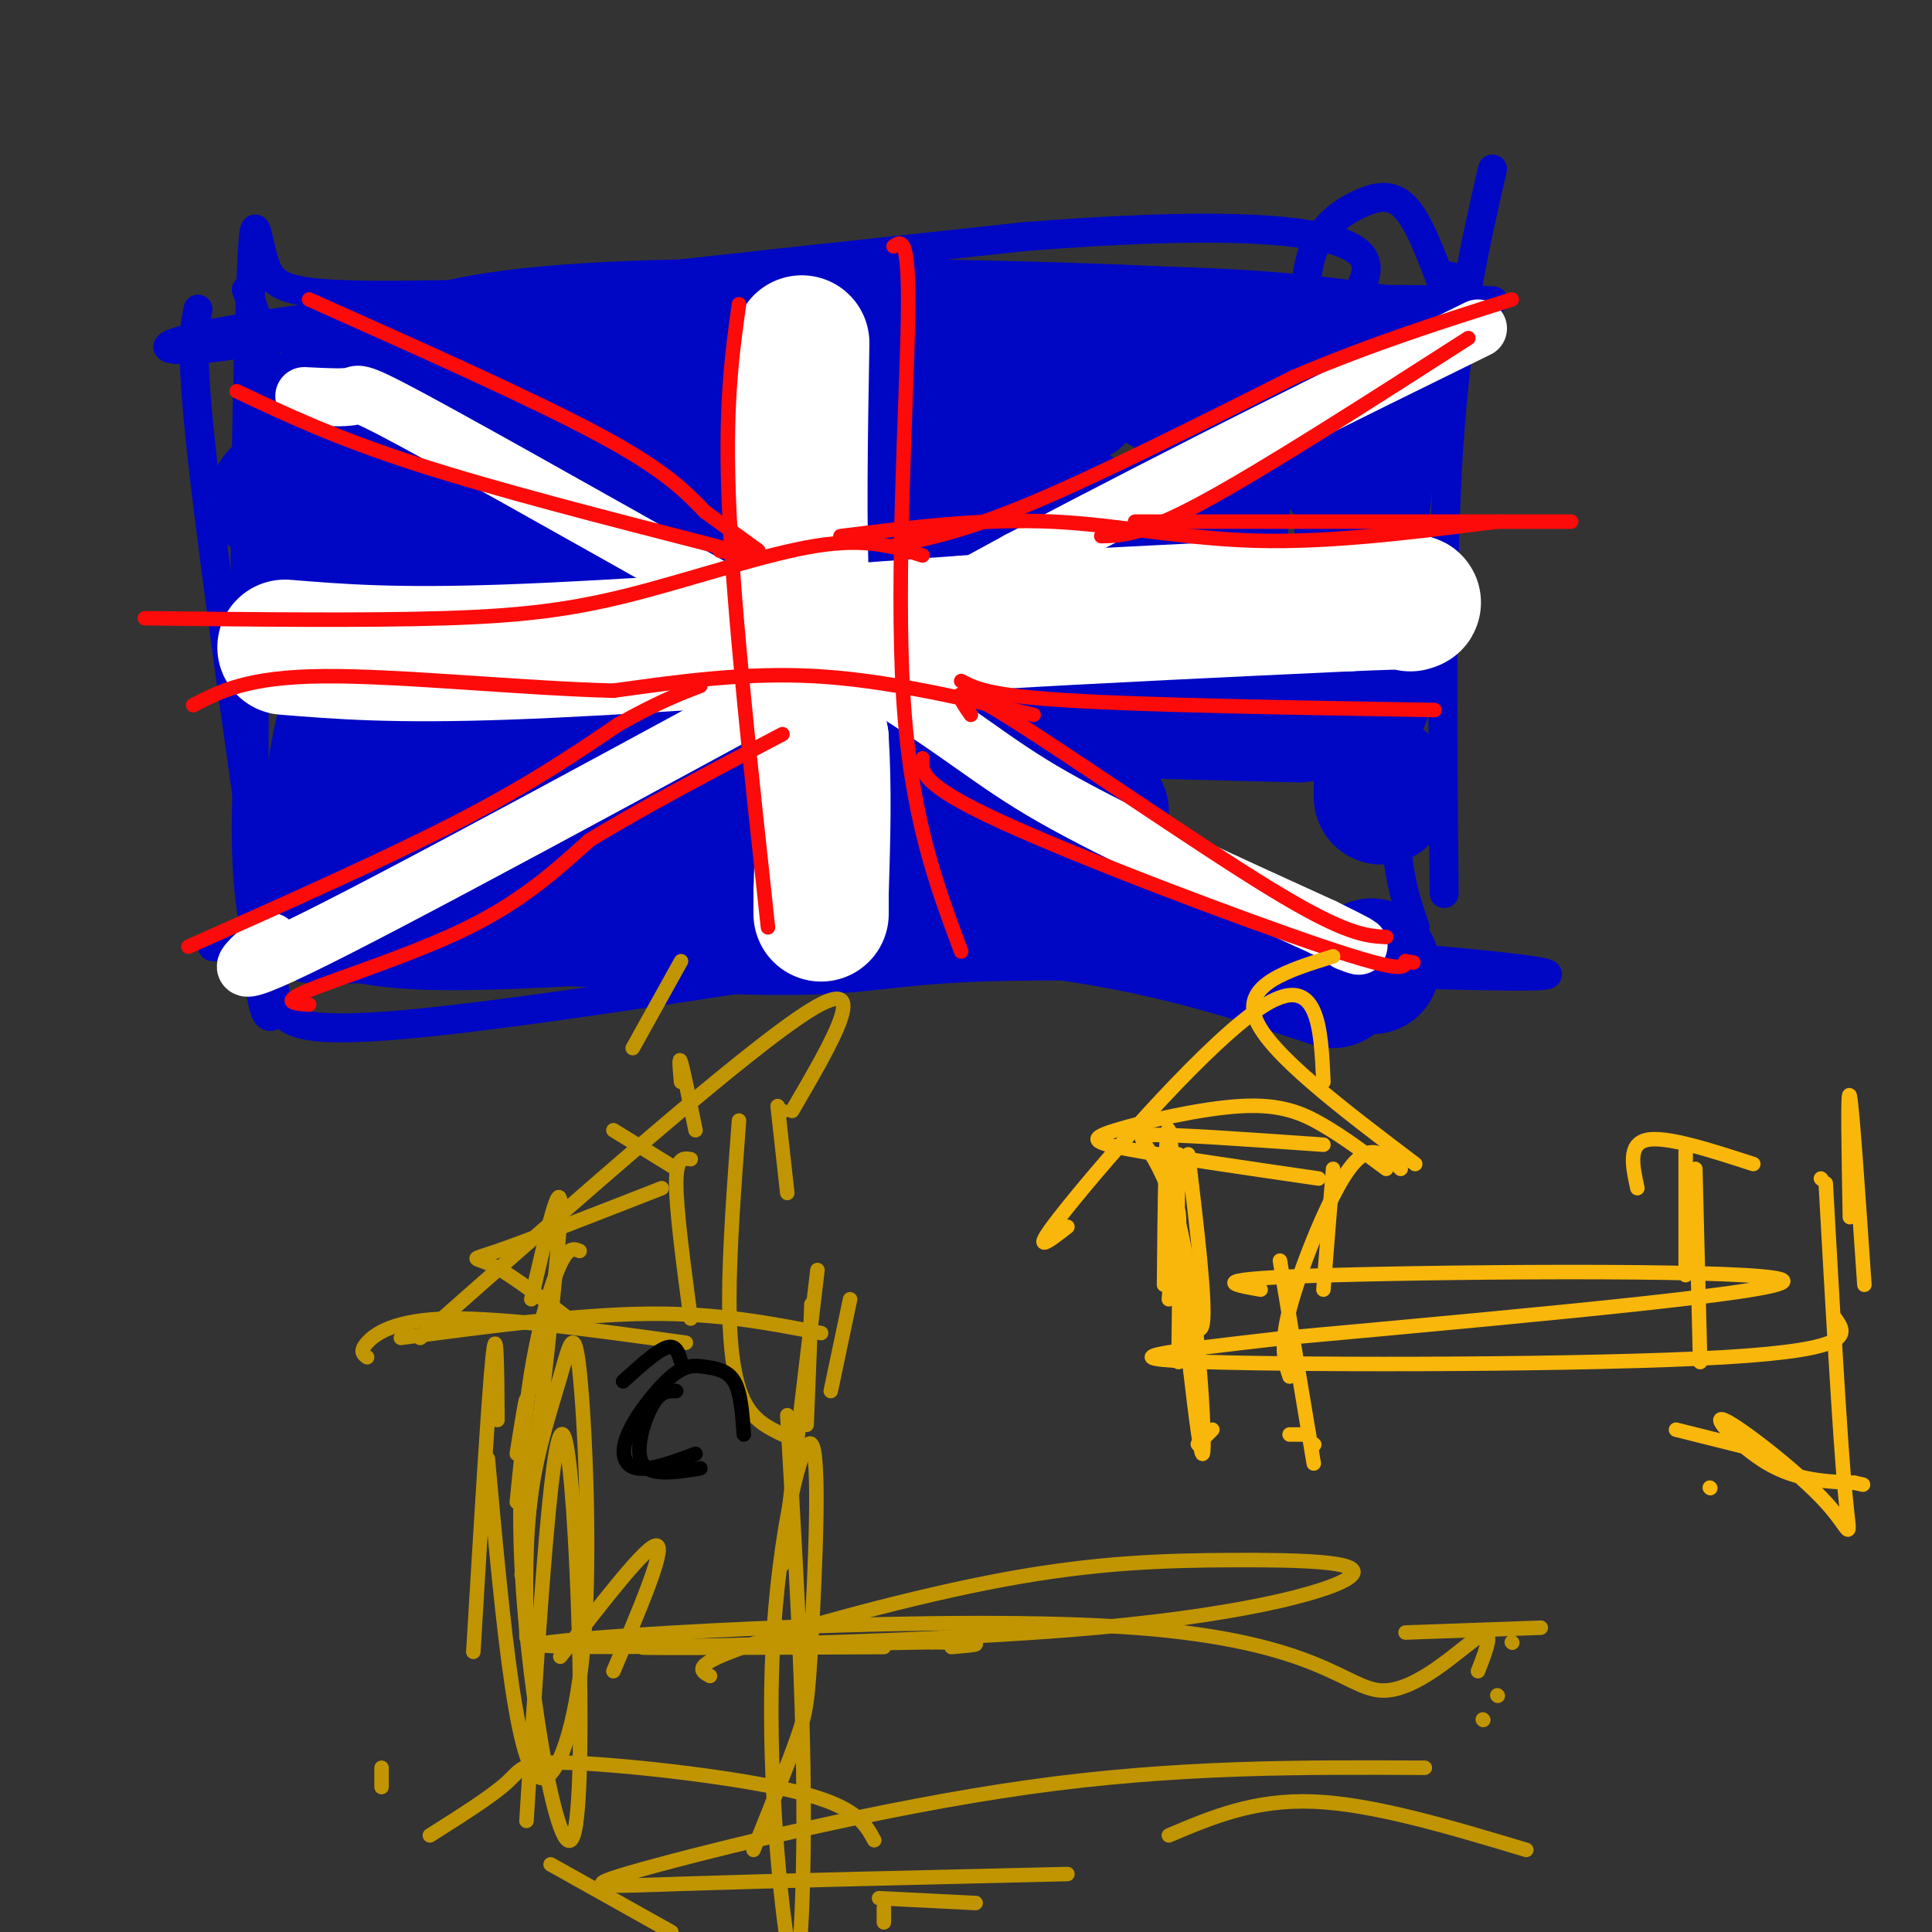 <svg viewBox='0 0 400 400' version='1.1' xmlns='http://www.w3.org/2000/svg' xmlns:xlink='http://www.w3.org/1999/xlink'><rect x="0" y="0" width="400" height="400" fill="#333333" stroke="none"/><g fill='none' stroke='#0007C4' stroke-width='6' stroke-linecap='round' stroke-linejoin='round'><path d='M53,71c-0.333,47.417 -0.667,94.833 0,118c0.667,23.167 2.333,22.083 4,21'/><path d='M41,64c-0.833,4.167 -1.667,8.333 1,32c2.667,23.667 8.833,66.833 15,110'/><path d='M51,60c2.800,7.000 5.600,14.000 5,34c-0.600,20.000 -4.600,53.000 -5,74c-0.400,21.000 2.800,30.000 6,39'/><path d='M57,178c-2.614,-5.707 -5.227,-11.414 -6,-36c-0.773,-24.586 0.296,-68.052 1,-85c0.704,-16.948 1.044,-7.378 3,-2c1.956,5.378 5.526,6.563 37,6c31.474,-0.563 90.850,-2.875 128,-3c37.150,-0.125 52.075,1.938 67,4'/><path d='M287,62c19.978,0.633 36.422,0.217 3,0c-33.422,-0.217 -116.711,-0.233 -167,2c-50.289,2.233 -67.578,6.717 -79,8c-11.422,1.283 -16.978,-0.633 12,-5c28.978,-4.367 92.489,-11.183 156,-18'/><path d='M212,49c38.533,-3.067 56.867,-1.733 65,1c8.133,2.733 6.067,6.867 4,11'/><path d='M273,119c-1.537,-19.989 -3.075,-39.978 -3,-52c0.075,-12.022 1.762,-16.078 4,-19c2.238,-2.922 5.026,-4.710 8,-6c2.974,-1.290 6.136,-2.083 9,1c2.864,3.083 5.432,10.041 8,17'/><path d='M301,70c0.048,-0.583 0.095,-1.167 0,-6c-0.095,-4.833 -0.333,-13.917 -3,3c-2.667,16.917 -7.762,59.833 -9,85c-1.238,25.167 1.381,32.583 4,40'/><path d='M309,35c-3.667,16.000 -7.333,32.000 -9,57c-1.667,25.000 -1.333,59.000 -1,93'/><path d='M44,196c46.357,3.410 92.715,6.820 116,7c23.285,0.180 23.499,-2.869 55,-3c31.501,-0.131 94.289,2.657 104,2c9.711,-0.657 -33.654,-4.759 -66,-6c-32.346,-1.241 -53.673,0.380 -75,2'/><path d='M178,198c-18.833,0.500 -28.417,0.750 -38,1'/><path d='M58,208c1.000,3.167 2.000,6.333 27,4c25.000,-2.333 74.000,-10.167 123,-18'/><path d='M270,191c0.000,0.000 0.100,0.100 0.1,0.1'/><path d='M176,197c-32.583,2.583 -65.167,5.167 -84,5c-18.833,-0.167 -23.917,-3.083 -29,-6'/><path d='M67,188c1.356,-23.622 2.711,-47.244 5,-64c2.289,-16.756 5.511,-26.644 7,-30c1.489,-3.356 1.244,-0.178 1,3'/><path d='M77,83c0.000,0.000 0.100,0.100 0.1,0.1'/><path d='M87,64c0.000,0.000 -9.000,51.000 -9,51'/><path d='M64,80c0.000,0.000 -9.000,52.000 -9,52'/><path d='M91,100c3.333,-15.917 6.667,-31.833 8,-31c1.333,0.833 0.667,18.417 0,36'/><path d='M110,95c-0.583,-5.000 -1.167,-10.000 0,-3c1.167,7.000 4.083,26.000 7,45'/><path d='M133,69c0.000,0.000 -2.000,51.000 -2,51'/><path d='M141,88c0.000,0.000 -1.000,25.000 -1,25'/></g>
<g fill='none' stroke='#0007C4' stroke-width='28' stroke-linecap='round' stroke-linejoin='round'><path d='M81,147c3.583,-3.583 7.167,-7.167 25,-7c17.833,0.167 49.917,4.083 82,8'/><path d='M269,148c-54.856,-1.443 -109.712,-2.886 -140,-4c-30.288,-1.114 -36.008,-1.898 -43,-3c-6.992,-1.102 -15.256,-2.522 -18,-5c-2.744,-2.478 0.030,-6.013 4,-11c3.970,-4.987 9.134,-11.425 21,-12c11.866,-0.575 30.433,4.712 49,10'/><path d='M147,104c-8.065,-1.720 -16.131,-3.440 -33,-3c-16.869,0.440 -42.542,3.042 -52,3c-9.458,-0.042 -2.702,-2.726 6,-6c8.702,-3.274 19.351,-7.137 30,-11'/><path d='M172,82c-6.823,-2.102 -13.645,-4.204 -33,-3c-19.355,1.204 -51.241,5.713 -65,7c-13.759,1.287 -9.390,-0.649 -5,-3c4.390,-2.351 8.801,-5.116 16,-8c7.199,-2.884 17.187,-5.886 46,-7c28.813,-1.114 76.450,-0.338 106,1c29.550,1.338 41.014,3.240 45,4c3.986,0.760 0.493,0.380 -3,0'/><path d='M279,73c-11.249,1.678 -37.871,5.872 -38,7c-0.129,1.128 26.234,-0.812 37,-1c10.766,-0.188 5.933,1.375 4,6c-1.933,4.625 -0.967,12.313 0,20'/><path d='M279,98c0.000,0.000 0.000,-3.000 0,-3'/><path d='M282,92c0.000,0.000 0.000,53.000 0,53'/><path d='M284,200c0.000,0.000 0.100,0.100 0.1,0.1'/><path d='M276,203c-22.595,-7.512 -45.190,-15.024 -88,-17c-42.810,-1.976 -105.833,1.583 -120,3c-14.167,1.417 20.524,0.690 41,-2c20.476,-2.690 26.738,-7.345 33,-12'/><path d='M91,189c-8.262,-2.655 -16.524,-5.310 -20,-7c-3.476,-1.690 -2.167,-2.417 -2,-6c0.167,-3.583 -0.810,-10.024 1,-20c1.810,-9.976 6.405,-23.488 11,-37'/><path d='M87,104c-1.167,31.333 -2.333,62.667 0,76c2.333,13.333 8.167,8.667 14,4'/><path d='M171,145c2.044,-1.444 4.089,-2.889 -19,-2c-23.089,0.889 -71.311,4.111 -70,9c1.311,4.889 52.156,11.444 103,18'/><path d='M286,165c0.000,0.000 0.000,-3.000 0,-3'/><path d='M263,140c-0.815,-3.185 -1.631,-6.369 -13,-15c-11.369,-8.631 -33.292,-22.708 -44,-29c-10.708,-6.292 -10.202,-4.798 -18,-2c-7.798,2.798 -23.899,6.899 -40,11'/><path d='M154,120c0.000,0.000 0.100,0.100 0.1,0.1'/><path d='M192,99c-2.250,0.083 -4.500,0.167 -5,4c-0.500,3.833 0.750,11.417 2,19'/><path d='M223,82c-9.822,5.178 -19.644,10.356 -26,16c-6.356,5.644 -9.244,11.756 -10,19c-0.756,7.244 0.622,15.622 2,24'/><path d='M246,103c-10.000,5.711 -20.000,11.422 -25,19c-5.000,7.578 -5.000,17.022 -3,25c2.000,7.978 6.000,14.489 10,21'/><path d='M224,113c-4.155,0.458 -8.310,0.917 -13,6c-4.690,5.083 -9.917,14.792 -12,21c-2.083,6.208 -1.024,8.917 1,13c2.024,4.083 5.012,9.542 8,15'/><path d='M222,106c-4.661,-1.518 -9.321,-3.036 -14,-2c-4.679,1.036 -9.375,4.625 -14,8c-4.625,3.375 -9.179,6.536 -11,12c-1.821,5.464 -0.911,13.232 0,21'/><path d='M243,106c0.000,0.000 0.100,0.100 0.1,0.1'/><path d='M231,121c0.000,0.000 0.100,0.100 0.1,0.1'/><path d='M262,89c-0.489,-4.711 -0.978,-9.422 -2,-12c-1.022,-2.578 -2.578,-3.022 -4,4c-1.422,7.022 -2.711,21.511 -4,36'/></g>
<g fill='none' stroke='#FFFFFF' stroke-width='28' stroke-linecap='round' stroke-linejoin='round'><path d='M166,71c-0.333,19.167 -0.667,38.333 0,52c0.667,13.667 2.333,21.833 4,30'/><path d='M170,153c0.667,10.333 0.333,21.167 0,32'/><path d='M170,185c0.000,5.833 0.000,4.417 0,3'/><path d='M59,134c11.250,0.917 22.500,1.833 46,1c23.500,-0.833 59.250,-3.417 95,-6'/><path d='M200,129c29.000,-1.667 54.000,-2.833 79,-4'/><path d='M279,125c15.333,-0.667 14.167,-0.333 13,0'/></g>
<g fill='none' stroke='#FFFFFF' stroke-width='12' stroke-linecap='round' stroke-linejoin='round'><path d='M63,82c4.200,0.222 8.400,0.444 10,0c1.600,-0.444 0.600,-1.556 18,8c17.400,9.556 53.200,29.778 89,50'/><path d='M180,140c19.800,12.133 24.800,17.467 38,25c13.200,7.533 34.600,17.267 56,27'/><path d='M274,192c10.167,5.000 7.583,4.000 5,3'/><path d='M56,195c-5.917,5.083 -11.833,10.167 14,-3c25.833,-13.167 83.417,-44.583 141,-76'/><path d='M211,116c39.333,-20.667 67.167,-34.333 95,-48'/></g>
<g fill='none' stroke='#FD0A0A' stroke-width='3' stroke-linecap='round' stroke-linejoin='round'><path d='M64,208c-3.111,-0.222 -6.222,-0.444 0,-3c6.222,-2.556 21.778,-7.444 33,-13c11.222,-5.556 18.111,-11.778 25,-18'/><path d='M122,174c10.833,-6.667 25.417,-14.333 40,-22'/><path d='M39,196c20.583,-9.167 41.167,-18.333 56,-26c14.833,-7.667 23.917,-13.833 33,-20'/><path d='M128,150c8.333,-4.667 12.667,-6.333 17,-8'/><path d='M185,113c7.583,-1.583 15.167,-3.167 29,-9c13.833,-5.833 33.917,-15.917 54,-26'/><path d='M268,78c16.500,-7.000 30.750,-11.500 45,-16'/><path d='M228,111c4.167,-0.083 8.333,-0.167 21,-7c12.667,-6.833 33.833,-20.417 55,-34'/><path d='M49,81c10.250,4.833 20.500,9.667 37,15c16.500,5.333 39.250,11.167 62,17'/><path d='M148,113c10.500,3.000 5.750,2.000 1,1'/><path d='M64,62c23.167,10.333 46.333,20.667 60,28c13.667,7.333 17.833,11.667 22,16'/><path d='M146,106c5.500,4.000 8.250,6.000 11,8'/><path d='M191,157c-0.311,2.667 -0.622,5.333 16,13c16.622,7.667 50.178,20.333 67,26c16.822,5.667 16.911,4.333 17,3'/><path d='M291,199c2.833,0.500 1.417,0.250 0,0'/><path d='M201,148c-2.622,-3.778 -5.244,-7.556 7,0c12.244,7.556 39.356,26.444 55,36c15.644,9.556 19.822,9.778 24,10'/><path d='M199,141c2.833,1.500 5.667,3.000 22,4c16.333,1.000 46.167,1.500 76,2'/><path d='M235,108c36.250,0.000 72.500,0.000 85,0c12.500,0.000 1.250,0.000 -10,0'/><path d='M310,108c-10.024,1.179 -30.083,4.125 -47,4c-16.917,-0.125 -30.690,-3.321 -45,-4c-14.310,-0.679 -29.155,1.161 -44,3'/><path d='M214,148c-15.250,-3.583 -30.500,-7.167 -45,-8c-14.500,-0.833 -28.250,1.083 -42,3'/><path d='M127,143c-18.667,-0.467 -44.333,-3.133 -60,-3c-15.667,0.133 -21.333,3.067 -27,6'/><path d='M191,115c-5.792,-1.827 -11.583,-3.655 -22,-2c-10.417,1.655 -25.458,6.792 -38,10c-12.542,3.208 -22.583,4.488 -39,5c-16.417,0.512 -39.208,0.256 -62,0'/><path d='M159,192c-3.500,-32.250 -7.000,-64.500 -8,-86c-1.000,-21.500 0.500,-32.250 2,-43'/><path d='M199,197c-5.244,-14.044 -10.489,-28.089 -12,-53c-1.511,-24.911 0.711,-60.689 1,-78c0.289,-17.311 -1.356,-16.156 -3,-15'/></g>
<g fill='none' stroke='#C09501' stroke-width='3' stroke-linecap='round' stroke-linejoin='round'><path d='M101,302c1.566,17.233 3.132,34.467 5,47c1.868,12.533 4.038,20.366 7,19c2.962,-1.366 6.716,-11.932 8,-30c1.284,-18.068 0.097,-43.637 -1,-54c-1.097,-10.363 -2.103,-5.521 -4,1c-1.897,6.521 -4.685,14.720 -6,24c-1.315,9.280 -1.158,19.640 -1,30'/><path d='M107,301c1.000,-6.333 2.000,-12.667 2,-11c0.000,1.667 -1.000,11.333 -2,21'/><path d='M98,342c1.583,-26.500 3.167,-53.000 4,-61c0.833,-8.000 0.917,2.500 1,13'/><path d='M110,269c3.167,-13.750 6.333,-27.500 6,-18c-0.333,9.500 -4.167,42.250 -8,75'/><path d='M120,259c-1.520,-0.635 -3.040,-1.270 -6,8c-2.960,9.270 -7.360,28.443 -6,57c1.360,28.557 8.482,66.496 11,55c2.518,-11.496 0.434,-72.427 -2,-81c-2.434,-8.573 -5.217,35.214 -8,79'/><path d='M168,270c0.000,0.000 -1.000,25.000 -1,25'/><path d='M162,324c3.083,-26.000 6.167,-52.000 7,-59c0.833,-7.000 -0.583,5.000 -2,17'/><path d='M176,269c0.000,0.000 -4.000,19.000 -4,19'/><path d='M76,281c-0.800,-0.600 -1.600,-1.200 0,-3c1.600,-1.800 5.600,-4.800 17,-5c11.400,-0.200 30.200,2.400 49,5'/><path d='M170,276c-10.750,-2.083 -21.500,-4.167 -36,-4c-14.500,0.167 -32.750,2.583 -51,5'/><path d='M87,277c34.083,-30.083 68.167,-60.167 81,-68c12.833,-7.833 4.417,6.583 -4,21'/><path d='M161,229c0.000,0.000 2.000,18.000 2,18'/><path d='M137,246c-13.867,5.422 -27.733,10.844 -34,13c-6.267,2.156 -4.933,1.044 -1,3c3.933,1.956 10.467,6.978 17,12'/><path d='M140,242c0.000,0.000 -13.000,-8.000 -13,-8'/><path d='M141,199c0.000,0.000 -10.000,18.000 -10,18'/><path d='M141,224c-0.250,-2.833 -0.500,-5.667 0,-4c0.500,1.667 1.750,7.833 3,14'/><path d='M162,230c0.000,0.000 0.100,0.100 0.1,0.1'/><path d='M143,240c-1.500,-0.250 -3.000,-0.500 -3,5c0.000,5.500 1.500,16.750 3,28'/><path d='M153,232c-1.000,13.444 -2.000,26.889 -2,37c0.000,10.111 1.000,16.889 3,21c2.000,4.111 5.000,5.556 8,7'/><path d='M163,293c1.219,21.055 2.437,42.110 3,60c0.563,17.890 0.470,32.615 0,43c-0.470,10.385 -1.318,16.431 -3,6c-1.682,-10.431 -4.199,-37.339 -3,-61c1.199,-23.661 6.115,-44.074 8,-42c1.885,2.074 0.738,26.635 0,40c-0.738,13.365 -1.068,15.533 -3,21c-1.932,5.467 -5.466,14.234 -9,23'/><path d='M114,386c0.000,0.000 25.000,14.000 25,14'/><path d='M183,398c0.000,0.000 0.000,-3.000 0,-3'/><path d='M181,381c-1.881,-3.494 -3.762,-6.988 -16,-10c-12.238,-3.012 -34.833,-5.542 -46,-6c-11.167,-0.458 -10.905,1.155 -14,4c-3.095,2.845 -9.548,6.923 -16,11'/><path d='M147,347c-1.991,-1.075 -3.982,-2.149 7,-6c10.982,-3.851 34.937,-10.478 54,-14c19.063,-3.522 33.232,-3.938 47,-4c13.768,-0.062 27.134,0.231 25,3c-2.134,2.769 -19.767,8.015 -53,11c-33.233,2.985 -82.067,3.710 -92,4c-9.933,0.290 19.033,0.145 48,0'/><path d='M291,338c0.000,0.000 28.000,-1.000 28,-1'/><path d='M310,351c0.000,0.000 0.100,0.100 0.1,0.1'/><path d='M307,356c0.000,0.000 0.100,0.100 0.1,0.1'/><path d='M295,366c-25.810,-0.131 -51.619,-0.262 -82,4c-30.381,4.262 -65.333,12.917 -80,17c-14.667,4.083 -9.048,3.595 9,3c18.048,-0.595 48.524,-1.298 79,-2'/><path d='M316,383c-15.833,-4.750 -31.667,-9.500 -44,-10c-12.333,-0.500 -21.167,3.250 -30,7'/><path d='M182,393c0.000,0.000 20.000,1.000 20,1'/><path d='M313,340c0.000,0.000 0.100,0.100 0.1,0.1'/><path d='M306,346c1.810,-4.622 3.620,-9.244 0,-7c-3.620,2.244 -12.671,11.354 -20,11c-7.329,-0.354 -12.935,-10.172 -51,-13c-38.065,-2.828 -108.590,1.335 -121,3c-12.410,1.665 33.295,0.833 79,0'/><path d='M193,340c13.833,0.167 8.917,0.583 4,1'/><path d='M79,366c0.000,0.000 0.000,4.000 0,4'/><path d='M116,343c9.083,-11.750 18.167,-23.500 20,-23c1.833,0.500 -3.583,13.250 -9,26'/></g>
<g fill='none' stroke='#000000' stroke-width='3' stroke-linecap='round' stroke-linejoin='round'><path d='M140,288c-1.622,-0.044 -3.244,-0.089 -5,3c-1.756,3.089 -3.644,9.311 -2,12c1.644,2.689 6.822,1.844 12,1'/><path d='M141,282c-0.500,-1.833 -1.000,-3.667 -3,-3c-2.000,0.667 -5.500,3.833 -9,7'/><path d='M154,297c-0.306,-4.330 -0.612,-8.660 -2,-11c-1.388,-2.340 -3.858,-2.691 -6,-3c-2.142,-0.309 -3.956,-0.578 -7,2c-3.044,2.578 -7.320,8.002 -9,12c-1.680,3.998 -0.766,6.571 2,7c2.766,0.429 7.383,-1.285 12,-3'/><path d=''/></g>
<g fill='none' stroke='#F9B70B' stroke-width='3' stroke-linecap='round' stroke-linejoin='round'><path d='M246,239c1.841,15.445 3.681,30.890 3,35c-0.681,4.110 -3.884,-3.115 -5,-13c-1.116,-9.885 -0.147,-22.431 0,-22c0.147,0.431 -0.530,13.837 0,24c0.530,10.163 2.265,17.081 4,24'/><path d='M245,277c-1.167,-20.583 -2.333,-41.167 -3,-43c-0.667,-1.833 -0.833,15.083 -1,32'/><path d='M242,269c0.833,-10.083 1.667,-20.167 2,-18c0.333,2.167 0.167,16.583 0,31'/><path d='M242,243c3.131,29.393 6.262,58.786 7,58c0.738,-0.786 -0.917,-31.750 -5,-48c-4.083,-16.250 -10.595,-17.786 -6,-18c4.595,-0.214 20.298,0.893 36,2'/><path d='M290,242c-1.113,-1.113 -2.226,-2.226 -4,-3c-1.774,-0.774 -4.208,-1.208 -8,5c-3.792,6.208 -8.940,19.060 -11,27c-2.060,7.940 -1.030,10.970 0,14'/><path d='M265,261c0.000,0.000 7.000,42.000 7,42'/><path d='M271,297c0.000,0.000 -4.000,0.000 -4,0'/><path d='M251,296c0.000,0.000 -3.000,3.000 -3,3'/><path d='M272,299c0.000,0.000 0.100,0.100 0.1,0.1'/><path d='M276,242c0.000,0.000 -2.000,25.000 -2,25'/><path d='M351,242c0.000,0.000 1.000,40.000 1,40'/><path d='M349,243c0.000,-3.250 0.000,-6.500 0,-3c0.000,3.500 0.000,13.750 0,24'/><path d='M339,246c-1.000,-4.583 -2.000,-9.167 2,-10c4.000,-0.833 13.000,2.083 22,5'/><path d='M377,244c0.000,0.000 0.100,0.100 0.1,0.1'/><path d='M363,300c0.000,0.000 -16.000,-4.000 -16,-4'/><path d='M354,308c0.000,0.000 0.100,0.100 0.1,0.1'/><path d='M383,252c-0.250,-13.667 -0.500,-27.333 0,-25c0.500,2.333 1.750,20.667 3,39'/><path d='M378,245c1.464,26.242 2.928,52.485 4,64c1.072,11.515 1.751,8.303 -4,2c-5.751,-6.303 -17.933,-15.697 -21,-17c-3.067,-1.303 2.981,5.485 9,9c6.019,3.515 12.010,3.758 18,4'/><path d='M384,307c3.000,0.667 1.500,0.333 0,0'/><path d='M261,267c-6.289,-1.111 -12.578,-2.222 15,-3c27.578,-0.778 89.022,-1.222 93,1c3.978,2.222 -49.511,7.111 -103,12'/><path d='M266,277c-25.655,2.952 -38.292,4.333 -16,5c22.292,0.667 79.512,0.619 107,-1c27.488,-1.619 25.244,-4.810 23,-8'/><path d='M221,254c-4.289,3.333 -8.578,6.667 0,-4c8.578,-10.667 30.022,-35.333 41,-42c10.978,-6.667 11.489,4.667 12,16'/><path d='M287,242c-4.319,-3.222 -8.638,-6.443 -13,-9c-4.362,-2.557 -8.767,-4.448 -17,-4c-8.233,0.448 -20.293,3.236 -26,5c-5.707,1.764 -5.059,2.504 3,4c8.059,1.496 23.530,3.748 39,6'/><path d='M293,241c-15.083,-11.417 -30.167,-22.833 -33,-30c-2.833,-7.167 6.583,-10.083 16,-13'/></g>
</svg>